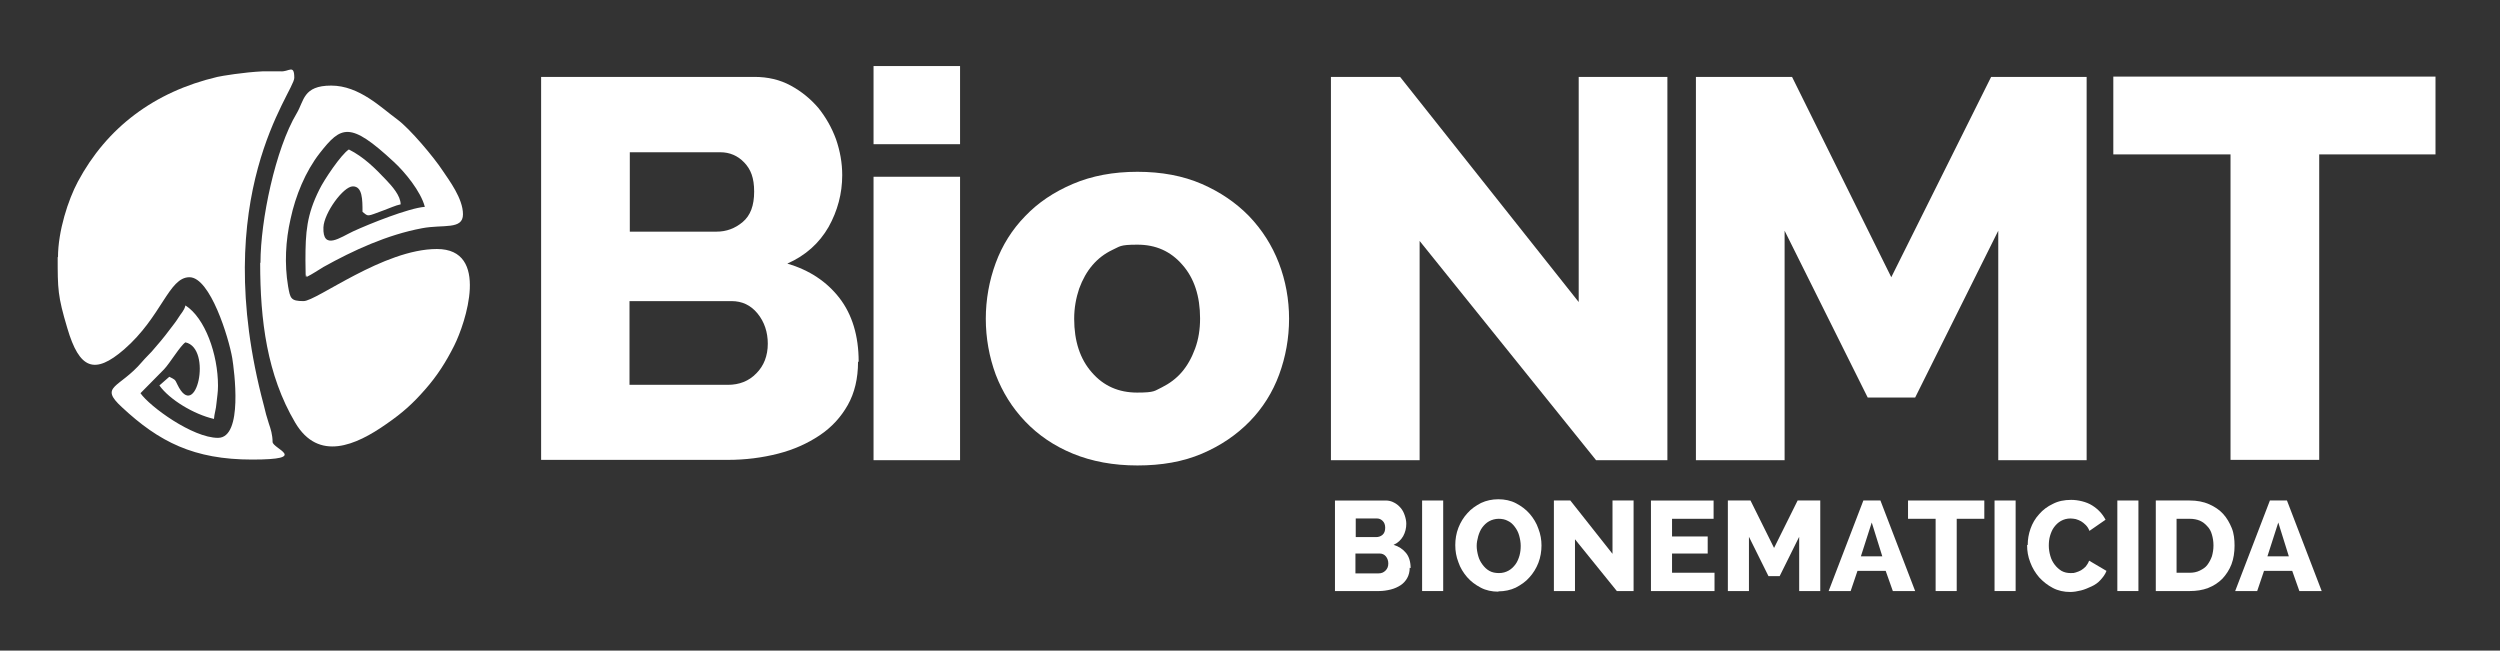 <?xml version="1.0" encoding="UTF-8"?>
<svg id="Layer_1" data-name="Layer 1" xmlns="http://www.w3.org/2000/svg" version="1.1" viewBox="0 0 806.2 209.8">
  <rect x="0" y="0" width="806.2" height="209.8" fill="#333333" stroke="none"/>
  <defs>
    <style>
      .cls-1 {
        fill-rule: evenodd;
      }

      .cls-1, .cls-2 {
        fill: #fff;
        stroke-width: 0px;
      }
    </style>
  </defs>
  <path class="cls-1" d="M18.6,82.8c0,10.5,0,12.6,3.1,23,3.9,13.3,8.8,15.1,18.3,6.9,12.2-10.6,14.4-23.3,21.1-23.3s12.7,19.6,13.8,26.1c.6,3.8,3.6,25.7-4.6,25.7s-22-10.1-25-14.4l7.6-7.7c1.9-2,5.3-7.7,6.9-8.7,8.8,1.9,3.4,26.1-2.6,13.6-.8-1.8-.9-1.6-2.6-2.5l-3.2,2.8c3.3,4.6,11.1,9.3,17.6,10.8.1-1.6.7-3.3.8-5,.2-2.2.5-3.4.5-5.7,0-10.2-4.2-21.9-10.5-25.9-.4,1.7-1.4,2.5-2.3,4-1,1.6-1.6,2.2-2.7,3.7-2,2.7-3.8,4.8-5.9,7.2-1.1,1.2-1.9,1.9-3.1,3.3-7.3,8.6-14,7.7-6.5,14.6,12,11.2,23.2,16.9,42,16.9s6.6-3.5,6.6-5.7-.6-4.2-1.2-5.9c-.7-2.1-1.1-3.7-1.6-5.8-18.2-68.1,9.8-101.1,9.8-105.7s-1.8-1.8-4.5-2.1h-5.6c-6.3.3-13.4,1.5-14.7,1.8-20.4,4.8-35.7,16.4-45,33.8-3.1,5.8-6.4,15.9-6.4,24.4"/>
  <path class="cls-1" d="M83.9,84.8c0,18.5,2.2,36.1,11.3,51.5,7.5,12.7,19.6,7.3,29.3.5,5.2-3.6,8.5-6.5,12.6-11.2,3.8-4.3,6.7-8.8,9.4-14.2,3.6-7.2,11.6-31.1-5.6-31.1s-38.8,16.8-43,16.8-4.3-.9-5-4.8c-1.2-7.2-.8-14.7.8-21.7,1.6-7.5,4.8-15.3,9.4-21.2,6.9-8.8,9.7-10.4,23.9,2.8,3.5,3.2,8.7,9.5,10,14.5-5.2.4-17.9,5.5-23.1,7.9-4.1,1.9-9.9,6.3-9.6-1.3.2-4.6,6.4-13.2,9.5-13.2s3.1,4.3,3.1,8.2c2,1.6,1.2,1.6,6.9-.5,1.7-.6,3.8-1.6,5.4-1.9,0-2.8-2.8-5.9-4.7-7.9-3.5-3.7-7.2-7.4-12-9.8-2.5,1.6-8,9.8-9.5,12.9-4.1,8.2-4.5,13.7-4.5,22.9s.4,3,.4,5.3c2-1,3.4-2,5.4-3.2,9.7-5.4,20.6-10.4,31.8-12.5,6.8-1.3,13.2.6,13.2-4.5s-4.5-11-6.5-14c-2.8-4.3-10.6-13.6-14.7-16.6-5.1-3.7-12.2-10.9-21.3-10.9s-8.7,4.9-11.1,8.9c-6.9,11.5-11.7,34.6-11.7,48.2"/>
  <path class="cls-2" d="M276.7,116.7c0,5.3-1.1,10-3.3,13.9-2.2,3.9-5.2,7.2-9.1,9.8s-8.3,4.6-13.4,5.9c-5.1,1.3-10.5,2-16.2,2h-60.2V24.8h68.8c4.3,0,8.2.9,11.7,2.8,3.5,1.9,6.4,4.3,8.9,7.2,2.4,3,4.3,6.3,5.7,10.1,1.3,3.8,2,7.6,2,11.6,0,5.9-1.5,11.5-4.4,16.7-3,5.2-7.4,9.2-13.3,11.8,7.1,2.1,12.7,5.8,16.8,11.1,4.1,5.3,6.2,12.2,6.2,20.5ZM203.1,49.1v25.6h28c3.1,0,5.9-1,8.4-3.1s3.7-5.3,3.7-9.8-1.1-7.2-3.2-9.4c-2.1-2.2-4.7-3.3-7.7-3.3h-29.1ZM247.6,110.9c0-3.8-1.1-7.1-3.3-9.8-2.2-2.7-5-4-8.4-4h-32.9v27h31.7c3.7,0,6.8-1.2,9.2-3.7,2.4-2.4,3.7-5.6,3.7-9.6Z"/>
  <path class="cls-2" d="M281.7,46.5v-25.2h27.9v25.2h-27.9ZM281.7,148.4V57h27.9v91.4h-27.9Z"/>
  <path class="cls-2" d="M366.8,150.1c-7.8,0-14.7-1.3-20.8-3.8s-11.2-6-15.4-10.4-7.3-9.4-9.5-15.1c-2.1-5.7-3.2-11.8-3.2-18s1.1-12.3,3.2-18c2.1-5.7,5.3-10.8,9.5-15.1,4.2-4.4,9.3-7.8,15.4-10.4s13-3.9,20.8-3.9,14.7,1.3,20.7,3.9c6,2.6,11.1,6.1,15.3,10.4,4.2,4.4,7.4,9.4,9.6,15.1,2.2,5.7,3.3,11.8,3.3,18s-1.1,12.3-3.2,18c-2.1,5.7-5.3,10.8-9.5,15.1s-9.3,7.8-15.4,10.4c-6.1,2.6-13,3.8-20.8,3.8ZM346.4,102.8c0,7.2,1.9,13,5.7,17.3,3.8,4.4,8.7,6.5,14.6,6.5s5.6-.6,8-1.7c2.4-1.2,4.6-2.8,6.4-4.9,1.8-2.1,3.2-4.6,4.3-7.6s1.6-6.2,1.6-9.7c0-7.2-1.9-13-5.7-17.3-3.8-4.4-8.6-6.5-14.5-6.5s-5.6.6-8.1,1.7c-2.5,1.2-4.6,2.8-6.4,4.9-1.8,2.1-3.2,4.6-4.3,7.6-1,3-1.6,6.2-1.6,9.7Z"/>
  <path class="cls-2" d="M457.8,77.7v70.7h-28.6V24.8h22.3l57.6,72.6V24.8h28.6v123.6h-23l-56.9-70.7Z"/>
  <path class="cls-2" d="M644.4,148.4v-74l-26.8,53.8h-15.3l-26.8-53.8v74h-28.6V24.8h31l32,64.6,32.2-64.6h30.8v123.6h-28.6Z"/>
  <path class="cls-2" d="M785.5,49.8h-37.6v98.5h-28.6V49.8h-37.8v-25.1h103.9v25.1Z"/>
  <g>
    <path class="cls-2" d="M454.6,183.1c0,1.3-.3,2.4-.8,3.3-.5.9-1.2,1.7-2.1,2.3-.9.6-2,1.1-3.2,1.4-1.2.3-2.5.5-3.8.5h-14.2v-29.2h16.3c1,0,1.9.2,2.8.7.8.4,1.5,1,2.1,1.7.6.7,1,1.5,1.3,2.4.3.9.5,1.8.5,2.7,0,1.4-.3,2.7-1,4-.7,1.2-1.7,2.2-3.1,2.8,1.7.5,3,1.4,4,2.6s1.5,2.9,1.5,4.9ZM437.2,167.1v6.1h6.6c.7,0,1.4-.2,2-.7.6-.5.9-1.3.9-2.3s-.3-1.7-.8-2.2c-.5-.5-1.1-.8-1.8-.8h-6.9ZM447.7,181.7c0-.9-.3-1.7-.8-2.3-.5-.6-1.2-.9-2-.9h-7.8v6.4h7.5c.9,0,1.6-.3,2.2-.9s.9-1.3.9-2.3Z"/>
    <path class="cls-2" d="M458.6,190.6v-29.2h6.8v29.2h-6.8Z"/>
    <path class="cls-2" d="M483.2,190.8c-2.1,0-4-.4-5.7-1.3-1.7-.9-3.2-2-4.4-3.4-1.2-1.4-2.2-3-2.8-4.8-.7-1.8-1-3.6-1-5.5s.3-3.8,1-5.6c.7-1.8,1.7-3.4,2.9-4.7,1.2-1.4,2.7-2.4,4.4-3.3,1.7-.8,3.6-1.2,5.6-1.2s4,.4,5.7,1.3c1.7.9,3.2,2,4.4,3.4s2.2,3,2.8,4.8c.7,1.8,1,3.6,1,5.4s-.3,3.8-1,5.6c-.7,1.8-1.7,3.4-2.9,4.7-1.2,1.4-2.7,2.4-4.4,3.3-1.7.8-3.6,1.2-5.6,1.2ZM476.2,176c0,1.1.2,2.2.5,3.3.3,1.1.8,2,1.4,2.8.6.8,1.3,1.5,2.2,2,.9.5,1.9.7,3.1.7s2.2-.3,3.1-.8c.9-.5,1.6-1.2,2.2-2,.6-.8,1-1.8,1.3-2.8.3-1.1.4-2.1.4-3.2s-.2-2.2-.5-3.3c-.3-1.1-.8-2-1.4-2.8-.6-.8-1.3-1.5-2.2-1.9-.9-.5-1.9-.7-3-.7s-2.2.3-3.1.8c-.9.5-1.6,1.2-2.2,2-.6.8-1,1.8-1.3,2.8-.3,1.1-.5,2.1-.5,3.2Z"/>
    <path class="cls-2" d="M507.9,173.9v16.7h-6.8v-29.2h5.3l13.6,17.2v-17.2h6.8v29.2h-5.4l-13.5-16.7Z"/>
    <path class="cls-2" d="M552.9,184.7v5.9h-20.5v-29.2h20.2v5.9h-13.4v5.7h11.5v5.5h-11.5v6.2h13.8Z"/>
    <path class="cls-2" d="M580.2,190.6v-17.5l-6.3,12.7h-3.6l-6.3-12.7v17.5h-6.8v-29.2h7.3l7.6,15.3,7.6-15.3h7.3v29.2h-6.8Z"/>
    <path class="cls-2" d="M589.7,190.6l11.2-29.2h5.5l11.2,29.2h-7.2l-2.3-6.5h-9.1l-2.2,6.5h-7.2ZM603.6,168.5l-3.5,10.9h6.9l-3.4-10.9Z"/>
    <path class="cls-2" d="M639.9,167.3h-8.9v23.3h-6.8v-23.3h-8.9v-5.9h24.6v5.9Z"/>
    <path class="cls-2" d="M643.2,190.6v-29.2h6.8v29.2h-6.8Z"/>
    <path class="cls-2" d="M653.9,175.7c0-1.8.3-3.5.9-5.2.6-1.7,1.5-3.3,2.8-4.7,1.2-1.4,2.7-2.5,4.4-3.3,1.7-.9,3.7-1.3,5.9-1.3s4.9.6,6.8,1.8c1.9,1.2,3.3,2.7,4.3,4.6l-5.2,3.6c-.3-.8-.7-1.4-1.2-1.9-.5-.5-1-.9-1.5-1.2-.5-.3-1.1-.5-1.7-.7-.6-.1-1.1-.2-1.7-.2-1.2,0-2.2.3-3.1.8-.9.5-1.6,1.2-2.2,2-.6.8-1,1.8-1.3,2.8-.3,1-.4,2.1-.4,3.2s.2,2.3.5,3.3c.3,1.1.8,2,1.4,2.8.6.8,1.4,1.5,2.2,2,.9.5,1.9.7,2.9.7s1.1,0,1.7-.2c.6-.2,1.2-.4,1.7-.7.5-.3,1-.7,1.5-1.2.4-.5.8-1.1,1.1-1.9l5.6,3.3c-.4,1.1-1.1,2-1.9,2.9-.8.9-1.8,1.6-2.9,2.1s-2.2,1-3.4,1.3c-1.2.3-2.4.5-3.5.5-2,0-3.9-.4-5.6-1.3-1.7-.9-3.1-2-4.4-3.4-1.2-1.4-2.2-3-2.9-4.9-.7-1.8-1-3.6-1-5.5Z"/>
    <path class="cls-2" d="M682.8,190.6v-29.2h6.8v29.2h-6.8Z"/>
    <path class="cls-2" d="M695.2,190.6v-29.2h10.9c2.4,0,4.5.4,6.3,1.2,1.8.8,3.3,1.8,4.5,3.1,1.2,1.3,2.1,2.9,2.8,4.6s.9,3.7.9,5.7-.3,4.2-1,6c-.7,1.8-1.7,3.3-2.9,4.6-1.3,1.3-2.8,2.3-4.6,3-1.8.7-3.8,1-6,1h-10.9ZM713.8,175.9c0-1.3-.2-2.5-.5-3.5-.3-1.1-.8-2-1.5-2.7-.7-.8-1.5-1.4-2.4-1.8-1-.4-2-.6-3.3-.6h-4.2v17.4h4.2c1.2,0,2.3-.2,3.3-.7s1.8-1,2.4-1.8c.6-.8,1.1-1.7,1.5-2.8.3-1.1.5-2.2.5-3.5Z"/>
    <path class="cls-2" d="M720.8,190.6l11.2-29.2h5.5l11.2,29.2h-7.2l-2.3-6.5h-9.1l-2.2,6.5h-7.2ZM734.7,168.5l-3.5,10.9h6.9l-3.4-10.9Z"/>
  </g>
</svg>